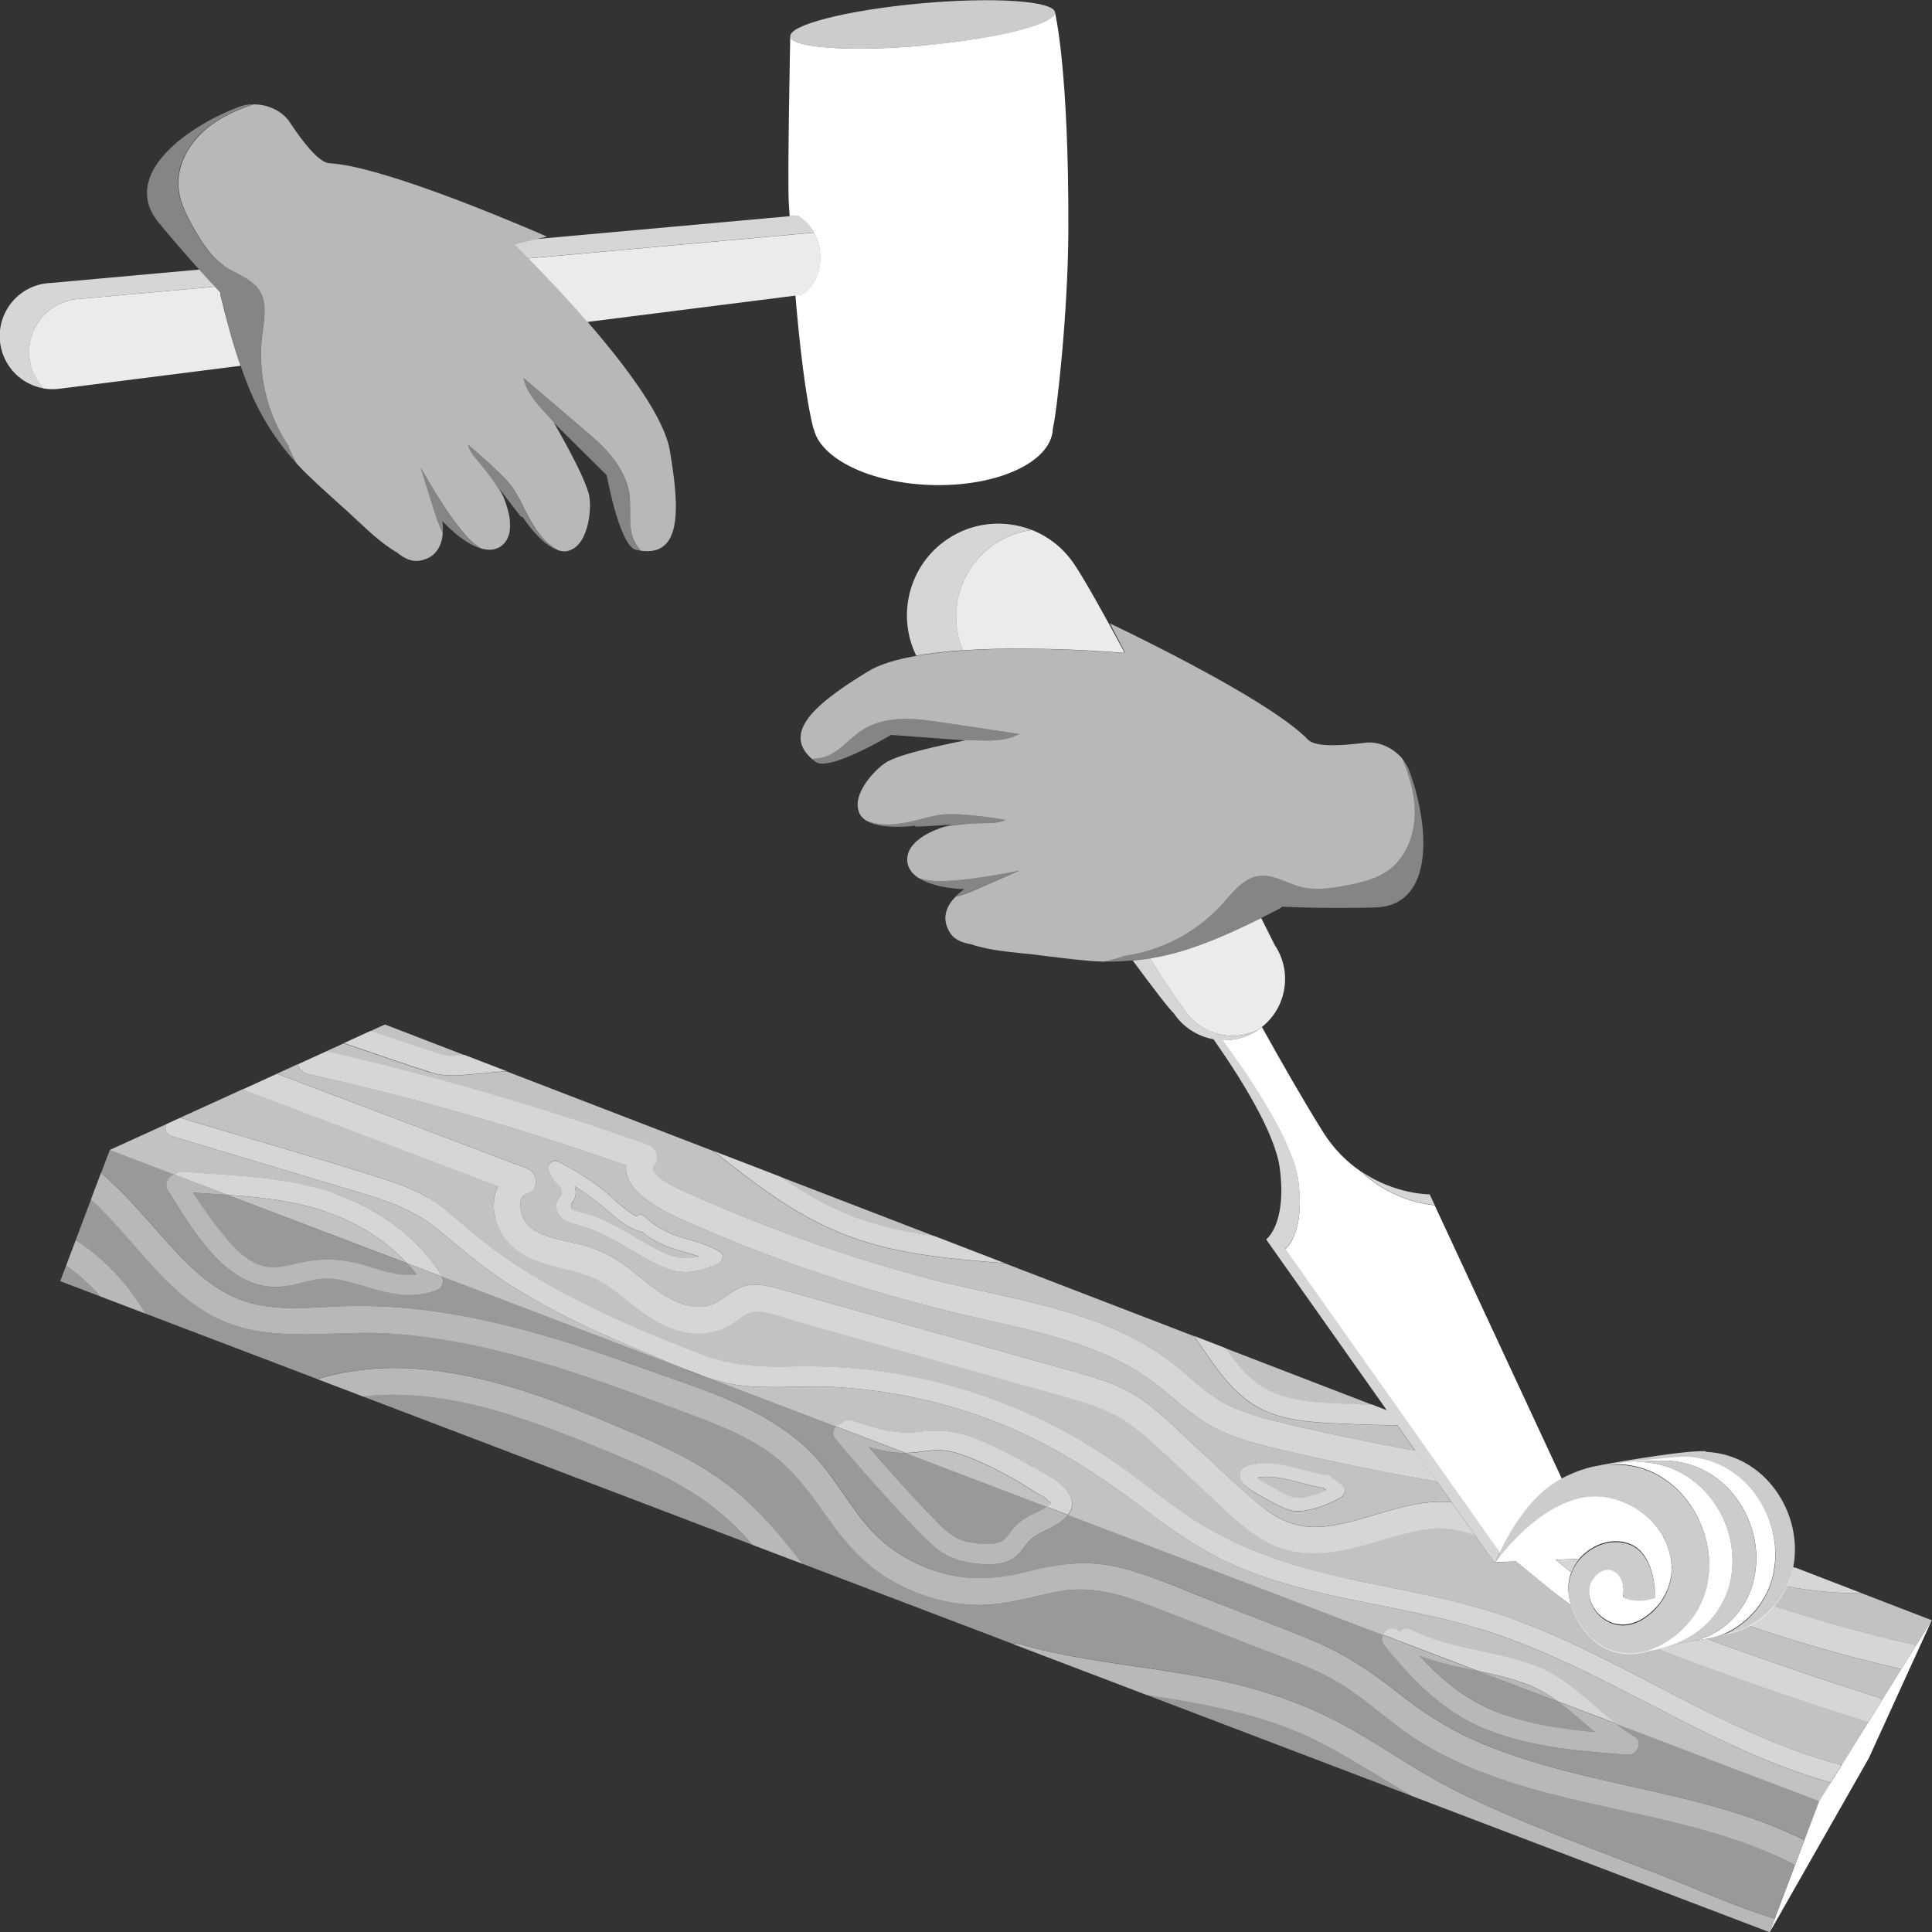 <svg viewBox="0 0 300 300" xmlns="http://www.w3.org/2000/svg"><rect x="0" y="0" width="300" height="300" fill="#333333" stroke="none"/><g fill="#fff"><path d="m 229.53 259.5 l 12.33 4.69 c -1.53 -1.1 -3.15 -2.07 -4.99 -2.74 -2.39 -.87 -4.86 -1.42 -7.34 -1.96 z" opacity=".65"/><path d="m 89.6 188.07 c .66 .22 1.35 .34 2.02 .56 1.33 .44 2.6 1.02 3.84 1.67 2.58 1.34 5.01 2.98 7.63 4.23 1.95 .93 3.68 1.06 5.48 .59 -1.43 -.52 -2.94 -.84 -4.39 -1.33 -1.6 -.55 -3.05 -1.37 -4.36 -2.42 -2.59 -.61 -4.35 -2.48 -6.37 -4.14 -1.34 -1.1 -2.76 -2.11 -4.22 -3.03 .26 .76 .27 1.58 -.16 2.28 -.21 .35 -.41 .38 -.38 .84 .03 .56 .42 .59 .92 .76 z m 177.96 65.71 c -.48 .2 -.97 .36 -1.46 .49 -.19 .05 -.61 .13 -1.07 .21 .28 .1 .57 .21 .86 .31 8.49 3.1 17.04 6.01 25.65 8.75 .31 .1 .55 .24 .74 .41 l 2.97 -4.77 c -7.33 -1.69 -14.58 -3.69 -21.72 -6.06 -.65 -.22 -1.3 -.44 -1.95 -.65 -.79 .41 -1.61 .74 -2.44 .95 -.11 .03 -.7 .16 -1.57 .36 z m -185.55 -68.49 c -1.25 .42 -1.37 1.5 -1.12 2.71 .32 1.55 1.23 2.63 2.62 3.33 1.98 .99 4.24 1.32 6.36 1.85 2.09 .52 4.01 1.28 5.84 2.41 3.55 2.19 6.38 5.64 10.44 6.94 1.61 .52 3.38 .64 4.91 -.19 1.65 -.89 2.9 -2.29 4.8 -2.7 1.88 -.41 3.73 .11 5.53 .61 2.07 .58 4.14 1.16 6.22 1.75 4.26 1.19 8.51 2.39 12.76 3.58 8.62 2.42 17.24 4.84 25.86 7.25 3.87 1.09 7.72 2.14 11.06 4.49 3.52 2.48 6.6 5.71 9.77 8.61 3.1 2.83 6.09 5.91 9.45 8.43 2.74 2.07 5.71 3.04 9.13 2.67 6.03 -.66 11.55 -3.68 17.67 -3.85 .72 -.02 1.42 .02 2.11 .09 l -2.28 -3.23 c -3.89 -.67 -7.77 -1.38 -11.64 -2.17 -3.77 -.76 -7.52 -1.59 -11.26 -2.46 -3.62 -.84 -7.3 -1.66 -10.69 -3.23 -3.21 -1.49 -5.77 -3.69 -8.44 -5.96 -2.75 -2.33 -5.75 -4.24 -9.04 -5.7 -6.77 -3.01 -14.08 -4.44 -21.26 -6.11 -7.5 -1.74 -14.91 -3.8 -22.22 -6.23 -7.35 -2.44 -14.58 -5.23 -21.66 -8.36 -3.23 -1.43 -10.19 -4.49 -9.72 -8.86 -16.16 -5.71 -32.65 -10.47 -49.39 -14.19 -.88 -.2 -1.4 -.81 -1.63 -1.5 l -3.17 1.45 c 12.96 4.91 25.91 9.82 38.87 14.73 1.57 .59 1.87 3.24 .12 3.83 z m 111.53 42.49 c 1.85 -.82 4.19 -.59 6.11 -.19 2.2 .46 4.33 1.25 6.58 1.5 .38 .04 .62 .25 .76 .52 .62 .36 1.15 .79 1.66 1.29 .52 .51 .13 1.3 -.38 1.6 -1.99 1.16 -4.46 2.15 -6.8 2.17 -1.11 .01 -2.08 -.45 -3.04 -.94 -1.03 -.53 -2.07 -1.06 -3.06 -1.66 -.85 -.51 -1.95 -1.1 -2.52 -1.94 -.6 -.88 -.24 -1.92 .71 -2.34 z m -106.95 -47.46 c 2.39 1.22 4.68 2.61 6.82 4.23 1.73 1.31 3.43 3.32 5.47 4.31 .31 -.3 .77 -.41 1.19 -.01 1.7 1.61 3.62 2.64 5.86 3.3 2.05 .6 4.05 1.09 5.88 2.23 .69 .43 .47 1.47 -.19 1.78 -2.65 1.3 -5.45 1.87 -8.27 .74 -3.2 -1.28 -6.03 -3.37 -9.09 -4.92 -1.57 -.79 -3.18 -1.41 -4.88 -1.86 -1.19 -.32 -2.38 -.8 -2.85 -2.05 -.17 -.46 -.21 -.99 -.07 -1.46 .23 -.78 1.07 -1.16 .73 -2.03 -.24 -.61 -.92 -1.11 -1.3 -1.63 -.34 -.48 -.53 -.95 -.68 -1.51 -.21 -.73 .72 -1.48 1.39 -1.14 z m 142.81 72.5 c -8.94 -2.69 -18.25 -3.83 -27.27 -6.2 -4.56 -1.2 -9.05 -2.72 -13.25 -4.9 -3.91 -2.03 -7.47 -4.59 -10.98 -7.23 -7.27 -5.48 -14.64 -10.34 -23.15 -13.66 -8.3 -3.24 -17.11 -5.1 -26 -5.49 -4.46 -.19 -8.98 .33 -13.42 -.17 -2 -.22 -3.92 -.74 -5.81 -1.38 l 20.35 7.75 c .24 -.26 .55 -.46 .9 -.54 .37 -.43 .95 -.67 1.64 -.42 3.47 1.24 6.74 2.22 10.45 1.75 3.41 -.43 6.19 0 9.37 1.34 2.79 1.18 5.5 2.56 8.11 4.12 1.92 1.14 5.35 2.65 6.04 5.01 .28 .97 .02 1.78 -.51 2.46 l 48.88 18.62 c .44 -.93 1.78 -1.45 2.61 -.41 .35 -.49 .94 -.74 1.65 -.38 6.14 3.15 13.18 3.21 19.54 5.68 4.9 1.91 8.33 5.75 12.35 8.88 l 31.61 12.04 1.79 -2.87 c -19.32 -5.42 -35.65 -18.2 -54.88 -23.98 z m -127.83 -71.88 c -1.28 1.75 5.1 4.24 5.91 4.6 3.69 1.65 7.42 3.21 11.18 4.67 7.74 3.01 15.63 5.62 23.63 7.82 13.33 3.66 28.6 4.9 39.85 13.71 2.55 1.99 4.8 4.4 7.65 5.97 3.1 1.72 6.63 2.58 10.06 3.4 6.59 1.57 13.23 2.93 19.89 4.14 l -2.78 -3.94 c -2.28 0 -4.55 -.04 -6.83 -.15 -4.45 -.21 -9.44 -.21 -13.59 -2.02 -5.23 -2.28 -7.97 -7.2 -11.15 -11.67 l -29.48 -11.35 c -.12 .02 -.25 .03 -.38 .01 -8.37 -.67 -16.92 -1.39 -24.79 -4.56 -7.41 -2.98 -13.78 -7.89 -19.98 -12.84 l -32.13 -12.38 c -1.87 .17 -3.74 .34 -5.62 .51 -2.16 .19 -4.05 .33 -6.15 -.32 -4.49 -1.41 -8.92 -2.99 -13.38 -4.49 -.04 -.01 -.05 -.04 -.09 -.05 l -2.7 1.23 c 16.91 3.86 33.59 8.69 49.92 14.55 1.27 .45 1.72 2.1 .94 3.17 z m 175.87 65.39 c -.53 1.1 -1.2 2.13 -1.99 3.04 7.26 2.39 14.64 4.44 22.1 6.11 l 2.42 -3.89 -10.85 -4.18 c -3.93 .03 -7.84 -.34 -11.68 -1.09 z m -132.35 -54.38 l -23.9 -9.21 c 3.35 2.32 6.87 4.39 10.66 5.92 4.26 1.71 8.72 2.66 13.24 3.29 z m 53.11 39.34 c .94 .49 2 1.22 3.08 1.3 1.04 .08 2.21 -.29 3.18 -.62 .5 -.17 .98 -.37 1.45 -.59 -.08 -.05 -.16 -.11 -.25 -.16 -.06 -.04 -.1 -.1 -.14 -.15 -2.18 -.32 -4.26 -1.07 -6.42 -1.48 -.99 -.19 -2.03 -.32 -3.04 -.24 -.29 .02 -.58 .06 -.87 .12 .02 .01 .04 .03 .05 .04 .94 .67 1.94 1.25 2.96 1.78 z m -.56 -15.06 c 3.88 1.7 8.62 1.63 12.78 1.83 .88 .04 1.76 .04 2.64 .07 l -22.76 -8.77 c 1.99 2.86 4.19 5.48 7.34 6.87 z m -147.15 -28.11 c -4.84 -1.66 -10 -2.21 -15.15 -2.57 l 27.82 10.59 c -3.44 -3.7 -7.84 -6.38 -12.67 -8.03 z m 112.31 45 c -.34 -.55 -1.58 -1.1 -2.13 -1.45 -.72 -.47 -1.45 -.92 -2.18 -1.36 -2.8 -1.67 -5.76 -3.16 -8.81 -4.3 -1.7 -.63 -3.31 -.94 -5.13 -.76 -1.33 .13 -2.63 .38 -3.97 .38 l 21.99 8.37 c .13 -.08 .26 -.14 .38 -.23 .29 -.3 .24 -.52 -.15 -.65 z m -96.37 -47.14 c 2.11 1.23 3.93 2.86 5.77 4.45 3.83 3.32 7.96 6.2 12.35 8.71 7.93 4.53 16.55 8.25 25.11 11.42 4.37 1.62 8.64 1.75 13.24 1.64 4.31 -.1 8.61 .07 12.89 .61 8.69 1.11 17.23 3.57 25.16 7.29 4.03 1.89 7.93 4.09 11.61 6.6 3.69 2.51 7.14 5.34 10.77 7.92 7.82 5.57 16.51 8.48 25.81 10.48 9.12 1.95 18.34 3.44 27.1 6.76 16.98 6.44 32.08 17.61 49.74 22.22 l 4.14 -6.66 c -.02 0 -.03 -.01 -.04 -.01 -9.99 -3.18 -19.92 -6.58 -29.75 -10.26 -.94 -.35 -1.88 -.72 -2.82 -1.09 -.61 .14 -1.23 .27 -1.9 .36 -.02 0 -.01 0 .02 -.01 .06 -.02 .12 -.05 .18 -.07 -3.85 1.11 -8.02 .02 -10.77 -4.69 -.49 -.83 -.84 -1.64 -1.08 -2.42 -2.97 -2.08 -5.67 -4.48 -8.53 -6.76 l -3.2 .13 s .02 -.04 .03 -.08 l -.24 .09 -2.94 -4.16 c -1.51 -.64 -3.09 -1.07 -4.8 -1.14 -3.05 -.14 -6.1 .76 -8.99 1.61 -6.34 1.87 -12.75 3.78 -18.92 .31 -3.77 -2.12 -6.85 -5.47 -10.02 -8.37 -3.31 -3.02 -6.52 -6.22 -10 -9.05 -3.53 -2.87 -7.62 -3.99 -11.91 -5.2 -4.47 -1.25 -8.95 -2.51 -13.42 -3.77 -8.95 -2.51 -17.89 -5.02 -26.84 -7.53 -2.06 -.58 -4.23 -1.47 -6.36 -1.67 -1.72 -.15 -2.82 1.08 -4.17 1.94 -3.02 1.92 -6.64 1.8 -9.89 .47 -3.6 -1.48 -6.31 -4.26 -9.46 -6.45 -3.68 -2.56 -8.02 -2.5 -11.99 -4.28 -2.91 -1.31 -5.01 -3.62 -5.54 -6.85 -.24 -1.48 -.06 -3.03 .57 -4.32 -12.99 -4.92 -25.98 -9.85 -38.97 -14.77 -.21 -.08 -.39 -.19 -.54 -.31 l -9.85 4.49 c 10.54 3.16 21.13 6.18 31.62 9.5 2.37 .75 4.68 1.64 6.84 2.89 z m -38.12 -4.02 c 7.95 .62 16.22 .7 23.81 3.43 6.56 2.36 12.53 6.56 16.33 12.49 .07 .11 .13 .22 .17 .34 l 36.98 14.08 c -.89 -.37 -1.77 -.74 -2.65 -1.11 -8.44 -3.51 -16.88 -7.18 -24.57 -12.18 -3.78 -2.46 -7.08 -5.41 -10.57 -8.24 -3.71 -3.01 -7.95 -4.38 -12.46 -5.73 -9.55 -2.87 -19.11 -5.73 -28.66 -8.6 -.95 -.29 -1.15 -1.15 -.88 -1.87 l -8.78 4 9.97 3.8 c .07 -.02 .14 -.05 .21 -.07 .27 -.24 .64 -.38 1.1 -.35 z m 41.67 -17.98 c .7 0 1.4 -.08 2.11 -.15 l -12.32 -4.75 -2.25 1.03 c 3.17 1.07 6.35 2.13 9.52 3.2 .97 .33 1.91 .67 2.94 .67 z" opacity=".7"/><path d="m 297.53 255.5 l -2.29 3.68 -2.97 4.77 -2.16 3.48 -4.14 6.65 -1.69 2.72 -1.79 2.87 -7.69 20.36 15.38 -27.01 9.78 -21.42 z"/><path d="m 44.88 199.65 c 1.82 -.35 3.6 -1.02 5.46 -1.11 2.28 -.11 4.49 .65 6.64 1.3 3.59 1.1 7.3 1.95 10.91 .45 .87 -.36 1.05 -1.29 .74 -2.06 l -5.46 -2.08 c .53 .57 1.04 1.16 1.52 1.78 -2.78 .35 -5.64 -.75 -8.3 -1.52 -3.66 -1.06 -6.78 -1.09 -10.46 -.19 -1.76 .43 -3.58 .85 -5.36 .29 -1.96 -.62 -3.56 -2.08 -4.9 -3.59 -2.11 -2.38 -3.97 -5.04 -5.72 -7.73 1.79 .12 3.6 .23 5.41 .35 l -8.34 -3.18 c -.89 .3 -1.6 1.46 -.93 2.52 4.15 6.54 9.67 16.51 18.81 14.75 z" opacity=".65"/><path d="m 142.73 237.88 c 1.9 1.98 3.82 3.84 6.56 4.49 2.32 .56 5.84 1 7.97 -.32 .95 -.59 1.51 -1.48 2.19 -2.34 .86 -1.08 1.94 -1.61 3.15 -2.2 1.07 -.53 2.46 -1.25 3.24 -2.27 l -3.28 -1.25 c -.18 .12 -.36 .24 -.56 .34 -.52 .28 -1.06 .51 -1.59 .78 -1.06 .54 -2.06 1.14 -2.87 2.03 -1.07 1.17 -1.45 2.39 -3.2 2.55 -1.3 .12 -2.9 0 -4.18 -.29 -1.8 -.4 -3.12 -1.55 -4.39 -2.82 -3.78 -3.8 -7.36 -7.81 -10.85 -11.88 1.83 .54 3.71 .92 5.62 .92 h .03 l -10.72 -4.08 c -.46 .5 -.62 1.25 -.05 1.93 4.15 4.94 8.45 9.75 12.92 14.41 z" opacity=".65"/><path d="m 231.02 268.62 c 6.89 2.74 14.42 3.33 21.75 3.86 1.42 .1 2.44 -1.98 1.06 -2.81 -1.03 -.62 -2 -1.31 -2.94 -2.04 l -9.04 -3.44 c 2.01 1.45 3.85 3.15 5.76 4.76 -5.07 -.47 -10.13 -1.21 -14.91 -3.01 -5.01 -1.89 -8.83 -5.05 -12.27 -8.84 2.94 1.12 6.02 1.74 9.09 2.4 l -14.79 -5.63 c -.22 .46 -.21 1.03 .2 1.55 4.47 5.61 9.3 10.51 16.08 13.21 z" opacity=".65"/><path d="m 229.09 270.29 c -4.46 -1.96 -8.41 -4.56 -12.21 -7.59 -4.19 -3.34 -8.41 -6.06 -13.38 -8.1 -4.96 -2.04 -9.99 -3.92 -14.98 -5.87 -4.74 -1.85 -9.48 -4.02 -14.43 -5.27 -5.04 -1.27 -9.49 -.71 -14.45 .55 -4.46 1.13 -8.85 1.5 -13.34 .25 -4.41 -1.23 -8.45 -3.65 -11.47 -7.12 -3.15 -3.62 -5.35 -7.98 -8.71 -11.42 -7.03 -7.19 -17.53 -10.08 -26.71 -13.4 -9.38 -3.4 -18.92 -6.49 -28.76 -8.2 -5.71 -1 -11.49 -1.48 -17.28 -1.29 -5.4 .18 -11.07 .96 -16.23 -1.09 -4.47 -1.77 -7.96 -5.29 -11.13 -8.8 -3.35 -3.71 -6.52 -7.58 -10.33 -10.82 l -1.56 4.13 c 6.15 5.58 10.62 13.07 17.79 17.46 8.77 5.38 18.83 2.76 28.51 3.36 10.2 .64 20.14 3.23 29.81 6.44 4.76 1.58 9.47 3.32 14.18 5.08 4.62 1.73 9.39 3.36 13.61 5.97 4.43 2.74 7.3 6.53 10.23 10.74 2.63 3.78 5.52 7.25 9.48 9.69 3.87 2.38 8.29 3.87 12.82 4.18 4.8 .33 9.08 -1.1 13.71 -2.02 4.95 -.98 9.51 .33 14.12 2.09 5.22 1.98 10.4 4.06 15.6 6.09 4.85 1.9 9.99 3.52 14.44 6.28 4.2 2.61 7.73 6.14 11.93 8.75 17.77 11.07 40.07 9.73 58.39 19.21 l 1.45 -3.84 c -16.06 -7.98 -34.71 -8.22 -51.12 -15.44 z" opacity=".65"/><path d="m 11.77 192.54 l -1.51 3.99 c 1.97 1.39 3.76 2.99 5.34 4.79 l 6.98 2.66 c -2.67 -4.58 -6.37 -8.54 -10.81 -11.43 z" opacity=".65"/><path d="m 115.91 233.01 c -4.97 -4.61 -10.98 -7.64 -17.16 -10.28 -10.41 -4.44 -21.22 -8.89 -32.57 -10.06 -5.72 -.59 -11.44 -.16 -16.93 1.47 l 7.11 2.71 c 7.92 -.95 16.07 .68 23.64 3.11 5.05 1.62 9.98 3.6 14.87 5.64 5.91 2.47 11.82 5.03 16.79 9.17 1.89 1.57 3.61 3.3 5.24 5.14 l 7.7 2.93 c -2.66 -3.48 -5.46 -6.84 -8.68 -9.82 z" opacity=".65"/><path d="m 233.16 281.39 c -4.11 -1.78 -8.14 -3.72 -12 -5.99 -3.77 -2.22 -7.4 -4.65 -11.19 -6.82 -7.29 -4.17 -15.01 -6.64 -23.24 -8.16 -9.45 -1.75 -19.1 -2.49 -28.38 -5.1 -.38 -.11 -.73 -.1 -1.05 -.03 l 20.76 7.91 c 9.79 1.5 19.49 3.24 28.33 8.1 4.38 2.41 8.58 5.07 12.86 7.59 l 55.55 21.15 .79 -2.1 c -6.08 -1.86 -12 -4.56 -17.83 -6.82 -8.21 -3.19 -16.51 -6.23 -24.6 -9.73 z" opacity=".65"/><path d="m 10.26 196.54 l -.91 2.4 6.25 2.38 c -1.58 -1.8 -3.37 -3.39 -5.34 -4.79 z" opacity=".5"/><path d="m 35.35 185.55 c -1.81 -.13 -3.62 -.23 -5.41 -.35 1.75 2.69 3.6 5.35 5.72 7.73 1.34 1.51 2.94 2.97 4.9 3.59 1.79 .56 3.6 .14 5.36 -.29 3.69 -.91 6.8 -.88 10.46 .19 2.66 .77 5.52 1.87 8.3 1.52 -.48 -.62 -.99 -1.21 -1.52 -1.78 0 0 -27.82 -10.6 -27.82 -10.6 z" opacity=".5"/><path d="m 140.56 225.63 c -1.91 0 -3.78 -.39 -5.62 -.92 3.49 4.08 7.07 8.09 10.85 11.88 1.27 1.27 2.59 2.42 4.39 2.82 1.28 .29 2.88 .41 4.18 .29 1.75 -.17 2.13 -1.38 3.2 -2.55 .81 -.89 1.81 -1.49 2.87 -2.03 .53 -.27 1.07 -.5 1.59 -.78 .2 -.1 .37 -.22 .56 -.34 l -21.99 -8.37 c -.01 0 -.02 0 -.03 0 z" opacity=".5"/><path d="m 232.7 265.94 c 4.77 1.8 9.84 2.55 14.91 3.01 -1.91 -1.61 -3.75 -3.3 -5.76 -4.76 l -12.33 -4.7 c -3.07 -.66 -6.16 -1.28 -9.09 -2.4 3.44 3.79 7.26 6.95 12.27 8.84 z" opacity=".5"/><path d="m 178.06 263.19 l 41.19 15.69 c -4.28 -2.52 -8.48 -5.18 -12.86 -7.59 -8.84 -4.86 -18.54 -6.6 -28.33 -8.1 z" opacity=".5"/><path d="m 208.44 261.61 c -4.44 -2.76 -9.59 -4.39 -14.44 -6.28 -5.2 -2.03 -10.38 -4.11 -15.6 -6.09 -4.61 -1.75 -9.17 -3.07 -14.12 -2.09 -4.64 .92 -8.91 2.36 -13.71 2.02 -4.54 -.32 -8.95 -1.8 -12.82 -4.18 -3.96 -2.44 -6.85 -5.91 -9.48 -9.69 -2.93 -4.22 -5.8 -8 -10.23 -10.74 -4.22 -2.61 -8.99 -4.24 -13.61 -5.97 -4.7 -1.76 -9.41 -3.49 -14.18 -5.08 -9.67 -3.22 -19.6 -5.81 -29.81 -6.44 -9.68 -.6 -19.74 2.02 -28.51 -3.36 -7.17 -4.4 -11.64 -11.88 -17.79 -17.46 l -2.38 6.29 c 4.44 2.9 8.14 6.85 10.81 11.43 l 26.66 10.15 c 5.5 -1.63 11.21 -2.06 16.93 -1.47 11.35 1.17 22.16 5.63 32.57 10.06 6.18 2.64 12.19 5.67 17.16 10.28 3.22 2.99 6.02 6.35 8.68 9.82 l 32.72 12.46 c .32 -.07 .67 -.08 1.05 .03 9.28 2.61 18.93 3.34 28.38 5.1 8.23 1.53 15.95 3.99 23.24 8.16 3.79 2.17 7.43 4.61 11.19 6.82 3.86 2.27 7.89 4.21 12 5.99 8.09 3.5 16.39 6.54 24.6 9.73 5.84 2.27 11.75 4.96 17.83 6.82 l 3.16 -8.36 c -18.32 -9.48 -40.62 -8.14 -58.39 -19.21 -4.2 -2.62 -7.73 -6.15 -11.93 -8.75 z" opacity=".5"/><path d="m 250.89 267.63 c .94 .73 1.91 1.42 2.94 2.04 1.38 .83 .36 2.91 -1.06 2.81 -7.32 -.52 -14.85 -1.12 -21.75 -3.86 -6.78 -2.69 -11.61 -7.59 -16.08 -13.21 -.42 -.52 -.42 -1.08 -.2 -1.55 l -48.88 -18.62 c -.79 1.02 -2.17 1.74 -3.24 2.27 -1.21 .59 -2.29 1.12 -3.15 2.2 -.68 .86 -1.25 1.75 -2.19 2.34 -2.13 1.33 -5.65 .88 -7.97 .32 -2.74 -.66 -4.66 -2.51 -6.56 -4.49 -4.46 -4.66 -8.76 -9.47 -12.92 -14.41 -.57 -.68 -.41 -1.43 .05 -1.93 l -20.36 -7.75 c -1.31 -.45 -2.6 -.95 -3.88 -1.48 l -36.99 -14.09 c .3 .77 .13 1.69 -.74 2.06 -3.61 1.5 -7.32 .65 -10.91 -.45 -2.15 -.66 -4.36 -1.41 -6.64 -1.3 -1.86 .09 -3.65 .76 -5.46 1.11 -9.13 1.76 -14.66 -8.21 -18.81 -14.75 -.67 -1.06 .05 -2.22 .93 -2.52 l -9.97 -3.8 -1.34 3.55 c 3.81 3.25 6.98 7.12 10.33 10.82 3.17 3.51 6.66 7.02 11.13 8.8 5.16 2.05 10.83 1.27 16.23 1.09 5.79 -.19 11.57 .29 17.28 1.29 9.84 1.72 19.38 4.81 28.76 8.2 9.18 3.33 19.68 6.21 26.71 13.4 3.36 3.44 5.57 7.8 8.71 11.42 3.02 3.47 7.06 5.89 11.47 7.12 4.49 1.25 8.88 .88 13.34 -.25 4.96 -1.26 9.41 -1.83 14.45 -.55 4.95 1.25 9.69 3.41 14.43 5.27 5 1.95 10.02 3.84 14.98 5.87 4.97 2.04 9.19 4.76 13.38 8.1 3.8 3.03 7.75 5.63 12.21 7.59 16.41 7.22 35.06 7.46 51.12 15.44 l 2.29 -6.06 -31.6 -12.04 z" opacity=".5"/><path d="m 111.65 234.76 c -4.97 -4.13 -10.88 -6.7 -16.79 -9.17 -4.89 -2.04 -9.82 -4.02 -14.87 -5.64 -7.58 -2.43 -15.72 -4.06 -23.64 -3.11 l 60.54 23.06 c -1.63 -1.83 -3.36 -3.57 -5.24 -5.14 z" opacity=".5"/><path d="m 275.21 245 c .19 -.73 .3 -1.48 .38 -2.23 .02 -.18 .04 -.36 .05 -.54 .46 -7.71 -5.19 -15.65 -13.81 -16.04 -.07 0 -.14 0 -.21 0 -1.99 .01 -9.65 .91 -12.32 1.24 .32 -.03 .64 -.06 .96 -.08 .23 -.02 .48 -.05 .74 -.07 -.2 .02 -.4 .05 -.61 .07 h .01 c .57 -.02 1.12 .01 1.66 .05 .1 .01 .19 .01 .29 .02 .23 .02 .45 .06 .67 .09 .11 .02 .23 .04 .34 .06 .22 .04 .43 .08 .64 .13 .11 .03 .21 .05 .31 .08 .22 .06 .43 .11 .65 .18 .04 .01 .09 .03 .13 .04 .47 .15 .92 .33 1.36 .53 .06 .03 .13 .06 .19 .08 .19 .09 .38 .19 .57 .29 .1 .05 .2 .1 .29 .16 .18 .1 .35 .2 .53 .31 .1 .06 .19 .12 .29 .19 .17 .11 .34 .22 .5 .34 .08 .06 .16 .12 .24 .18 .32 .24 .64 .5 .94 .77 .07 .06 .14 .12 .21 .19 .14 .13 .27 .26 .41 .4 .1 .09 .19 .19 .28 .28 .13 .13 .25 .27 .37 .4 .1 .11 .19 .22 .28 .33 .11 .13 .22 .27 .33 .41 .1 .12 .19 .25 .28 .38 .12 .16 .24 .33 .36 .5 .14 .21 .29 .43 .42 .65 .08 .13 .15 .26 .23 .39 .09 .15 .18 .31 .26 .46 .07 .13 .14 .27 .21 .41 .08 .16 .16 .32 .23 .49 .06 .13 .12 .27 .18 .4 .08 .19 .16 .38 .23 .56 .04 .11 .09 .23 .13 .34 .07 .18 .13 .37 .19 .55 .04 .12 .08 .23 .11 .34 .03 .1 .05 .2 .08 .29 .03 .12 .07 .24 .1 .36 .03 .1 .05 .21 .08 .31 .03 .12 .05 .24 .08 .37 .04 .21 .08 .41 .12 .62 .02 .12 .04 .24 .06 .37 .03 .22 .06 .45 .09 .67 .01 .1 .03 .2 .03 .31 .03 .32 .05 .65 .06 .97 v .15 c .01 .28 0 .55 -.01 .83 0 .11 -.01 .22 -.02 .33 -.01 .22 -.03 .44 -.05 .67 -.01 .12 -.02 .23 -.04 .35 -.03 .23 -.06 .45 -.1 .67 -.01 .05 -.02 .1 -.03 .15 s -.02 .11 -.03 .16 c -.06 .32 -.13 .64 -.22 .96 -.14 .53 -.32 1.05 -.52 1.56 -.19 .46 -.41 .91 -.65 1.34 -.66 1.21 -1.53 2.32 -2.56 3.31 -1.19 1.15 -2.6 2.12 -4.2 2.82 -.39 .17 -.78 .33 -1.19 .47 -.06 .02 -.12 .05 -.18 .07 -.01 0 -.02 .01 -.02 .01 .66 -.09 1.29 -.22 1.9 -.36 .52 -.12 1.01 -.26 1.49 -.41 1.55 -.49 2.9 -1.14 4.06 -1.92 1.34 -.89 2.42 -1.94 3.28 -3.08 .9 -1.19 1.56 -2.48 2 -3.77 .09 -.28 .18 -.56 .25 -.84 .13 -.49 .23 -.99 .3 -1.49 .02 -.11 .03 -.22 .04 -.32 .01 -.08 .01 -.16 .02 -.25 .03 -.27 .05 -.53 .07 -.8 .02 -.37 .03 -.74 .02 -1.11 0 -.08 0 -.16 -.01 -.23 -.01 -.39 -.04 -.78 -.08 -1.16 -.04 -.37 -.08 -.75 -.15 -1.12 -.82 -4.51 -3.62 -8.65 -7.71 -10.87 -.1 -.05 -.2 -.1 -.3 -.16 -.39 -.2 -.79 -.38 -1.2 -.55 -.17 -.07 -.34 -.13 -.51 -.19 -.35 -.12 -.71 -.23 -1.07 -.33 -.24 -.06 -.47 -.12 -.71 -.17 -.29 -.06 -.58 -.11 -.88 -.16 -.35 -.05 -.7 -.09 -1.06 -.11 -.11 -.01 -.22 -.03 -.33 -.04 -.23 -.01 -.5 -.01 -.78 0 -.15 0 -.31 .01 -.48 .02 .08 -.01 .16 -.01 .25 -.02 -.06 0 -.11 0 -.16 0 1.06 -.12 2.64 -.19 3.8 -.21 h .11 .31 .39 c .17 0 .32 0 .44 .01 7.96 .36 13.39 7.17 13.81 14.28 .02 .3 .02 .59 .02 .89 0 1.05 -.12 2.1 -.35 3.13 -.04 .17 -.06 .34 -.1 .51 -.22 .83 -.52 1.62 -.88 2.38 -.65 1.34 -1.51 2.53 -2.52 3.55 -1.23 1.23 -2.68 2.18 -4.25 2.77 -.39 .15 -.79 .28 -1.19 .38 -.06 .01 -.15 .04 -.27 .06 .18 -.01 1.1 -.16 1.88 -.29 .47 -.08 .88 -.16 1.07 -.21 .49 -.13 .98 -.29 1.46 -.49 .42 -.17 .82 -.37 1.23 -.6 .04 -.02 .08 -.04 .12 -.07 .38 -.22 .76 -.46 1.12 -.72 .05 -.03 .09 -.07 .14 -.1 .09 -.07 .17 -.14 .26 -.21 .27 -.21 .54 -.42 .8 -.65 .03 -.03 .06 -.05 .09 -.08 .35 -.32 .68 -.66 1 -1.01 0 0 0 0 .01 -.01 .31 -.35 .6 -.72 .87 -1.1 .04 -.05 .08 -.1 .11 -.15 .08 -.11 .14 -.24 .22 -.36 .17 -.26 .34 -.51 .49 -.78 .04 -.07 .08 -.14 .11 -.21 .21 -.39 .41 -.8 .57 -1.21 .02 -.06 .05 -.12 .07 -.18 .07 -.18 .12 -.37 .18 -.55 .09 -.26 .19 -.52 .26 -.79 h .01 z"/><path d="m 271.37 248 c .37 -.75 .66 -1.55 .88 -2.38 .04 -.17 .07 -.34 .1 -.51 .23 -1.03 .35 -2.08 .35 -3.13 0 -.3 -.01 -.59 -.02 -.89 -.42 -7.11 -5.85 -13.92 -13.81 -14.28 -.13 -.01 -.28 -.01 -.44 -.01 -.12 0 -.25 0 -.39 0 -.1 0 -.2 0 -.31 0 -.04 0 -.07 0 -.11 0 -1.17 .02 -2.75 .09 -3.8 .21 h .16 .24 c .29 -.01 .55 -.01 .78 0 .11 .01 .22 .03 .33 .04 .36 .03 .71 .06 1.06 .11 .3 .04 .59 .1 .88 .16 .24 .05 .48 .11 .71 .17 .37 .1 .72 .21 1.07 .33 .17 .06 .34 .12 .51 .19 .41 .16 .81 .35 1.2 .55 .1 .05 .2 .1 .3 .16 4.1 2.23 6.89 6.37 7.71 10.87 .07 .37 .11 .74 .15 1.12 .04 .39 .07 .77 .08 1.16 0 .08 0 .16 .01 .23 .01 .37 0 .74 -.02 1.11 -.01 .27 -.03 .53 -.06 .8 -.01 .08 -.02 .16 -.03 .24 -.01 .11 -.03 .22 -.04 .32 -.07 .5 -.17 1 -.3 1.49 -.07 .28 -.16 .56 -.25 .84 -.43 1.3 -1.09 2.58 -2 3.77 -.86 1.13 -1.94 2.18 -3.28 3.08 -1.16 .77 -2.51 1.42 -4.06 1.92 .65 -.13 3.23 -.68 4.16 -.9 .12 -.03 .21 -.05 .27 -.06 .4 -.1 .8 -.24 1.19 -.38 1.57 -.6 3.02 -1.55 4.25 -2.77 1.01 -1.01 1.88 -2.21 2.52 -3.55 z" opacity=".75"/><path d="m 275.45 249.37 c -1.11 1.28 -2.44 2.34 -3.87 3.09 .65 .22 1.31 .44 1.95 .65 7.14 2.37 14.39 4.37 21.72 6.06 l 2.29 -3.68 .01 -.02 c -7.46 -1.67 -14.83 -3.72 -22.1 -6.11 z m -227.62 -82.59 c 16.73 3.72 33.22 8.48 49.39 14.19 -.47 4.37 6.49 7.43 9.72 8.86 7.08 3.13 14.31 5.92 21.66 8.36 7.31 2.43 14.72 4.49 22.22 6.23 7.18 1.67 14.49 3.1 21.26 6.11 3.29 1.46 6.29 3.37 9.04 5.7 2.67 2.27 5.23 4.47 8.44 5.96 3.39 1.57 7.07 2.38 10.69 3.23 3.74 .87 7.5 1.69 11.26 2.46 3.87 .79 7.75 1.5 11.64 2.17 l -3.39 -4.8 c -6.66 -1.21 -13.3 -2.57 -19.89 -4.14 -3.42 -.82 -6.95 -1.68 -10.06 -3.4 -2.85 -1.58 -5.11 -3.98 -7.65 -5.97 -11.25 -8.81 -26.52 -10.04 -39.85 -13.71 -8 -2.2 -15.89 -4.81 -23.63 -7.82 -3.77 -1.46 -7.49 -3.02 -11.18 -4.67 -.81 -.36 -7.18 -2.85 -5.91 -4.6 .78 -1.07 .33 -2.71 -.94 -3.17 -16.34 -5.86 -33.01 -10.69 -49.92 -14.55 l -4.51 2.06 c .22 .7 .75 1.31 1.63 1.5 z m 148.68 67.58 c -3.35 -2.53 -6.35 -5.6 -9.45 -8.43 -3.18 -2.9 -6.25 -6.13 -9.77 -8.61 -3.34 -2.35 -7.19 -3.4 -11.06 -4.49 -8.62 -2.42 -17.24 -4.84 -25.86 -7.25 -4.26 -1.19 -8.51 -2.39 -12.76 -3.58 -2.07 -.58 -4.14 -1.17 -6.22 -1.75 -1.81 -.5 -3.65 -1.02 -5.53 -.61 -1.9 .42 -3.15 1.81 -4.8 2.7 -1.53 .82 -3.3 .7 -4.91 .19 -4.06 -1.3 -6.89 -4.75 -10.44 -6.94 -1.83 -1.13 -3.76 -1.9 -5.84 -2.41 -2.13 -.53 -4.38 -.86 -6.36 -1.85 -1.39 -.7 -2.3 -1.78 -2.62 -3.33 -.25 -1.21 -.13 -2.29 1.12 -2.71 1.76 -.59 1.45 -3.24 -.12 -3.83 -12.96 -4.91 -25.91 -9.82 -38.87 -14.73 l -5.19 2.37 c .16 .12 .33 .23 .54 .31 12.99 4.92 25.98 9.85 38.97 14.77 -.63 1.29 -.81 2.84 -.57 4.32 .53 3.23 2.63 5.54 5.54 6.85 3.97 1.79 8.31 1.73 11.99 4.28 3.15 2.19 5.86 4.97 9.46 6.45 3.24 1.33 6.86 1.45 9.89 -.47 1.35 -.86 2.45 -2.09 4.17 -1.94 2.13 .19 4.31 1.09 6.36 1.67 8.95 2.51 17.89 5.02 26.84 7.53 4.47 1.25 8.95 2.51 13.42 3.77 4.3 1.21 8.38 2.33 11.91 5.2 3.48 2.83 6.69 6.02 10 9.05 3.17 2.9 6.25 6.25 10.02 8.37 6.18 3.48 12.59 1.56 18.92 -.31 2.9 -.85 5.94 -1.75 8.99 -1.61 1.7 .08 3.29 .5 4.8 1.14 l -3.66 -5.19 c -.69 -.07 -1.39 -.11 -2.11 -.09 -6.12 .17 -11.64 3.19 -17.67 3.85 -3.42 .37 -6.39 -.6 -9.13 -2.67 z m 69.37 20.42 c -.28 -.1 -.57 -.21 -.86 -.31 -.79 .14 -1.7 .28 -1.88 .29 -.92 .21 -3.51 .77 -4.16 .9 -.48 .15 -.97 .29 -1.49 .41 .94 .37 1.88 .73 2.82 1.09 9.82 3.68 19.75 7.08 29.75 10.26 .02 .01 .03 .01 .04 .01 l 2.17 -3.48 c -.19 -.17 -.44 -.32 -.74 -.41 -8.61 -2.74 -17.16 -5.65 -25.65 -8.75 z m -179.36 -66.7 c .47 1.25 1.66 1.74 2.85 2.05 1.7 .45 3.31 1.06 4.88 1.86 3.07 1.55 5.9 3.64 9.09 4.92 2.82 1.13 5.62 .56 8.27 -.74 .65 -.32 .88 -1.35 .19 -1.78 -1.83 -1.14 -3.84 -1.63 -5.88 -2.23 -2.24 -.66 -4.16 -1.69 -5.86 -3.3 -.42 -.4 -.87 -.29 -1.19 .01 -2.04 -.99 -3.74 -3 -5.47 -4.31 -2.14 -1.63 -4.43 -3.02 -6.82 -4.23 -.67 -.34 -1.59 .42 -1.39 1.14 .16 .56 .35 1.03 .68 1.51 .37 .53 1.06 1.03 1.3 1.63 .34 .87 -.5 1.25 -.73 2.03 -.14 .47 -.1 1 .07 1.46 z m 2.54 -1.62 c .43 -.7 .42 -1.52 .16 -2.28 1.47 .93 2.88 1.93 4.22 3.03 2.02 1.66 3.78 3.53 6.37 4.14 1.31 1.05 2.76 1.87 4.36 2.42 1.45 .5 2.96 .81 4.39 1.33 -1.8 .47 -3.54 .34 -5.48 -.59 -2.62 -1.25 -5.05 -2.89 -7.63 -4.23 -1.24 -.65 -2.51 -1.23 -3.84 -1.67 -.66 -.22 -1.36 -.34 -2.02 -.56 -.51 -.17 -.9 -.2 -.92 -.76 -.02 -.45 .17 -.49 .38 -.84 z m 106.3 45.58 c .99 .6 2.03 1.13 3.06 1.66 .97 .49 1.93 .95 3.04 .94 2.34 -.02 4.8 -1 6.8 -2.17 .51 -.3 .9 -1.09 .38 -1.6 -.51 -.5 -1.04 -.93 -1.66 -1.29 -.14 -.26 -.38 -.47 -.76 -.52 -2.25 -.25 -4.37 -1.04 -6.58 -1.5 -1.92 -.4 -4.25 -.63 -6.11 .19 -.95 .42 -1.3 1.46 -.71 2.34 .57 .84 1.68 1.43 2.52 1.94 z m .71 -2.71 c 1.01 -.08 2.04 .06 3.04 .24 2.16 .41 4.24 1.16 6.42 1.48 .05 .05 .08 .11 .14 .15 .09 .05 .17 .11 .25 .16 -.48 .22 -.96 .42 -1.45 .59 -.97 .33 -2.15 .7 -3.18 .62 -1.08 -.08 -2.14 -.81 -3.08 -1.3 -1.02 -.53 -2.03 -1.11 -2.96 -1.78 -.01 -.01 -.03 -.03 -.05 -.04 .29 -.05 .58 -.1 .87 -.12 z m 13.07 15.75 c -9.31 -1.99 -17.99 -4.91 -25.81 -10.48 -3.63 -2.58 -7.08 -5.41 -10.77 -7.92 -3.68 -2.51 -7.58 -4.71 -11.61 -6.6 -7.94 -3.72 -16.47 -6.18 -25.16 -7.29 -4.28 -.54 -8.58 -.71 -12.89 -.61 -4.6 .1 -8.87 -.03 -13.24 -1.64 -8.55 -3.17 -17.18 -6.89 -25.11 -11.42 -4.39 -2.51 -8.53 -5.39 -12.35 -8.71 -1.84 -1.59 -3.66 -3.22 -5.77 -4.45 -2.16 -1.26 -4.46 -2.14 -6.84 -2.89 -10.49 -3.32 -21.08 -6.34 -31.62 -9.5 l -2.16 .99 c -.27 .73 -.07 1.59 .88 1.87 9.55 2.87 19.11 5.73 28.66 8.6 4.51 1.35 8.75 2.72 12.46 5.73 3.49 2.83 6.79 5.78 10.57 8.24 7.68 5.01 16.13 8.68 24.57 12.18 .88 .37 1.77 .74 2.65 1.11 l 3.9 1.49 c 1.89 .64 3.81 1.15 5.81 1.38 4.45 .5 8.96 -.02 13.42 .17 8.9 .39 17.7 2.25 26 5.49 8.51 3.32 15.89 8.18 23.15 13.66 3.51 2.65 7.08 5.2 10.98 7.23 4.19 2.18 8.69 3.7 13.25 4.9 9.02 2.37 18.33 3.51 27.27 6.2 19.23 5.78 35.56 18.56 54.88 23.98 l 1.69 -2.72 c -17.66 -4.62 -32.76 -15.78 -49.74 -22.22 -8.76 -3.33 -17.98 -4.81 -27.1 -6.76 z m -53.6 -48.97 c .14 .01 .26 0 .38 -.01 l -10.82 -4.17 c -4.52 -.63 -8.99 -1.58 -13.24 -3.29 -3.8 -1.53 -7.31 -3.6 -10.66 -5.92 l -10.42 -4.01 c 6.2 4.95 12.57 9.86 19.98 12.84 7.87 3.17 16.42 3.89 24.79 4.56 z m 41.01 23.01 c 4.15 1.81 9.14 1.81 13.59 2.02 2.28 .11 4.55 .15 6.83 .15 l -1.63 -2.31 -2.27 -.88 c -.88 -.03 -1.76 -.02 -2.64 -.07 -4.16 -.2 -8.9 -.13 -12.78 -1.83 -3.16 -1.38 -5.35 -4.01 -7.34 -6.87 l -4.91 -1.89 c 3.18 4.47 5.93 9.39 11.15 11.67 z m 82.35 24.34 c -.17 -.03 -.33 -.07 -.49 -.1 -.05 .26 -.09 .52 -.16 .77 -.2 .75 -.47 1.48 -.81 2.18 3.84 .75 7.75 1.12 11.68 1.09 z m -212.02 -76.95 c 2.1 .66 3.99 .52 6.15 .32 1.87 -.17 3.74 -.34 5.62 -.51 l -6.54 -2.52 c -.7 .08 -1.41 .15 -2.11 .15 -1.04 0 -1.97 -.35 -2.94 -.67 -3.18 -1.06 -6.35 -2.13 -9.52 -3.2 l -4.12 1.88 c .03 .01 .05 .04 .09 .05 4.46 1.5 8.89 3.09 13.38 4.49 z m -14.75 18.86 c -7.58 -2.72 -15.86 -2.81 -23.81 -3.43 -.46 -.04 -.83 .11 -1.1 .35 -.07 .01 -.14 .04 -.21 .07 l 8.34 3.18 c 5.15 .36 10.3 .91 15.15 2.57 4.83 1.65 9.24 4.33 12.67 8.03 l 5.46 2.08 c -.05 -.12 -.1 -.23 -.17 -.34 -3.8 -5.93 -9.77 -10.14 -16.33 -12.49 z m 108.2 42.4 c -2.61 -1.55 -5.31 -2.94 -8.11 -4.12 -3.18 -1.34 -5.96 -1.77 -9.37 -1.34 -3.71 .47 -6.98 -.51 -10.45 -1.75 -.69 -.24 -1.26 -.01 -1.64 .42 -.34 .08 -.66 .28 -.9 .54 l 10.72 4.08 c 1.34 -.01 2.64 -.25 3.97 -.38 1.82 -.18 3.43 .13 5.13 .76 3.05 1.13 6.01 2.63 8.81 4.3 .74 .44 1.46 .89 2.18 1.36 .55 .36 1.78 .9 2.13 1.45 .39 .13 .44 .35 .15 .65 -.12 .09 -.26 .15 -.38 .23 l 3.28 1.25 c .53 -.68 .79 -1.49 .51 -2.46 -.68 -2.36 -4.12 -3.86 -6.04 -5.01 z m 58.67 25.28 c -.71 -.36 -1.3 -.11 -1.65 .38 -.83 -1.04 -2.17 -.51 -2.61 .41 l 14.79 5.63 c 2.48 .53 4.95 1.09 7.34 1.96 1.84 .67 3.47 1.64 4.99 2.74 l 9.04 3.44 c -4.02 -3.13 -7.45 -6.97 -12.35 -8.88 -6.36 -2.47 -13.41 -2.54 -19.54 -5.68 z m 22.59 -10.84 c .53 .44 1.06 .87 1.58 1.3 .28 .22 .56 .44 .84 .65 .3 -.78 .72 -1.49 1.24 -2.1 z m -19.59 -56.75 s -5.35 .05 -10.67 -3.58 c 4.33 4.07 9.28 5.03 11.45 5.25 z m 10.22 54.66 l -4.6 -6.52 -2.28 -3.23 -3.36 -4.75 -3.08 -4.36 -.9 -1.27 -18.42 -26.08 s 3.12 -2.27 2.02 -10.62 c -.84 -6.36 -8.28 -17.07 -11.77 -21.82 -.48 -.01 -.96 -.06 -1.44 -.15 3.94 5.59 9.59 14.44 10.33 20.06 1.15 8.71 -2.11 11.08 -2.11 11.08 l 18.72 26.5 1.63 2.31 2.78 3.94 3.39 4.8 2.28 3.23 3.66 5.19 2.94 4.16 .24 -.09 c .06 -.17 .27 -.68 .62 -1.44 l -.67 -.95 z m -224.34 -196.18 c -.29 .01 -.59 .04 -.89 .08 -4.49 .66 -7.6 4.84 -6.95 9.35 .53 3.63 3.33 6.36 6.75 6.94 -1.13 -1.19 -1.91 -2.73 -2.17 -4.48 -.65 -4.51 2.46 -8.69 6.95 -9.35 .3 -.04 .59 -.07 .89 -.08 l 20.92 -1.89 c -.74 -.77 -1.58 -1.69 -2.45 -2.65 z m 115.93 -10.47 h -.05 l -1.13 .1 -3.67 .33 -35.69 3.22 c -2.23 .53 -3.68 .85 -3.25 .87 .07 0 .13 .01 .2 .01 -.08 .02 -.16 .05 -.24 .07 .41 .4 1.12 1.1 2.05 2.04 l 40.78 -3.68 .73 -.07 2.84 -.26 c -.64 -1.17 -1.54 -2.1 -2.57 -2.64 z m 23.29 50.26 c -5.96 4.02 -7.9 11.78 -4.83 18.07 2.23 -.39 4.7 -.65 7.26 -.82 -2.61 -6.24 -.24 -13.59 5.76 -17.03 1.56 -.9 3.23 -1.43 4.9 -1.66 -4.18 -1.64 -9.07 -1.27 -13.09 1.44 z m 42.01 76.81 c -.61 -.16 -1.21 -.38 -1.78 -.67 -1.52 -.77 -2.83 -1.98 -3.74 -3.57 -.59 -.62 -2.46 -3.44 -5.02 -7.48 -.89 .14 -1.78 .25 -2.68 .33 3.27 4.43 5.67 7.55 6.37 8.18 1.48 2.21 3.72 3.59 6.14 4.04 .47 .09 .96 .14 1.44 .15 1.89 .06 3.82 -.45 5.51 -1.58 -2 .98 -4.21 1.14 -6.24 .61 z" opacity=".8"/><path d="m 34.22 45.42 c -.25 -.27 -.5 -.54 -.74 -.79 -.03 -.04 -.07 -.08 -.11 -.11 l -20.92 1.89 c -.29 .01 -.59 .04 -.89 .08 -4.49 .66 -7.6 4.84 -6.95 9.35 .25 1.75 1.04 3.29 2.17 4.48 .83 .14 1.69 .16 2.56 .03 l 28.01 -3.55 c -1.24 -3.58 -2.22 -7.25 -3.12 -10.92 -.04 -.17 -.03 -.31 -.03 -.46 z" opacity=".9"/><path d="m 126.38 36.12 l -2.84 .26 -.73 .07 -40.78 3.68 c .55 .56 1.18 1.2 1.87 1.91 2.07 2.14 4.66 4.91 7.3 7.95 l 30.12 -3.81 2.21 -.28 .84 -.11 .09 -.01 c 2.06 -1.14 3.28 -3.93 2.84 -6.92 -.14 -1 -.47 -1.93 -.91 -2.74 z" opacity=".9"/><path d="m 160.18 82.3 c -1.68 .23 -3.34 .77 -4.9 1.66 -6 3.44 -8.37 10.79 -5.76 17.03 .04 0 .08 -.01 .13 -.01 .7 -.05 1.4 -.08 2.1 -.12 1.45 -.07 2.91 -.11 4.36 -.13 4.78 -.06 9.4 .1 12.88 .28 2.66 .14 4.65 .29 5.55 .37 -.04 -.08 -.07 -.15 -.11 -.23 .05 .05 .09 .09 .14 .14 .03 .03 .04 .04 .05 .04 -3.32 -6.18 -6.16 -11.26 -7.82 -13.73 -1.68 -2.51 -4.01 -4.3 -6.61 -5.32 z" opacity=".9"/><path d="m 197.94 146.75 s -.78 -1.57 -2.1 -4.2 c -3.4 1.69 -6.85 3.27 -10.43 4.52 -2.26 .79 -4.54 1.38 -6.85 1.75 2.56 4.04 4.43 6.86 5.02 7.48 .91 1.59 2.22 2.8 3.74 3.57 .57 .29 1.17 .51 1.78 .67 2.02 .54 4.23 .37 6.24 -.61 .01 -.01 .02 -.01 .03 -.02 .2 -.14 .39 -.29 .58 -.44 3.84 -3.04 4.77 -8.59 1.99 -12.73 z" opacity=".9"/><path d="m 222.77 187.16 c -2.17 -.22 -7.12 -1.18 -11.45 -5.25 -2.1 -1.43 -4.19 -3.42 -5.95 -6.24 -3.06 -4.9 -6.6 -11.12 -9.42 -16.19 -.19 .15 -.38 .3 -.58 .44 -.01 .01 -.02 .01 -.03 .02 -1.69 1.13 -3.62 1.64 -5.51 1.58 3.49 4.74 10.93 15.45 11.77 21.82 1.1 8.35 -2.02 10.62 -2.02 10.62 l 18.42 26.08 .9 1.27 3.08 4.36 3.36 4.75 2.28 3.23 4.6 6.52 .67 .95 c .05 -.12 .12 -.26 .18 -.39 .46 -.98 1.12 -2.24 1.97 -3.6 .92 -1.47 2.06 -3.03 3.41 -4.43 1.04 -1.07 2.2 -2.03 3.49 -2.78 .15 -.09 .3 -.19 .46 -.27 .04 -.02 .07 -.03 .11 -.05 l -.06 -.13 -19.66 -42.28 z"/><path d="m 143.56 7.06 c -11.35 1.03 -20.69 .4 -20.85 -1.4 0 0 -.47 22.83 -.21 26.15 .03 .37 .07 .98 .12 1.77 l 1.13 -.1 .05 -.01 c 1.03 .54 1.93 1.47 2.57 2.64 .44 .81 .77 1.74 .91 2.74 .43 2.99 -.79 5.78 -2.84 6.91 l -.09 .01 -.84 .11 c .62 7.32 1.54 15.68 2.8 20.7 h .05 c 1.02 4.63 8.72 8.43 18.2 8.73 10.28 .33 18.75 -3.57 18.92 -8.72 .63 -2.57 2.35 -18 2.41 -30.58 .11 -25.35 -2.08 -34.09 -2.08 -34.1 .16 1.8 -8.91 4.1 -20.26 5.13 z"/><path d="m 163.82 1.93 c -.16 -1.8 -9.5 -2.43 -20.85 -1.4 s -20.43 3.33 -20.26 5.13 c .16 1.8 9.5 2.43 20.85 1.4 s 20.42 -3.33 20.26 -5.13 z" opacity=".75"/><path d="m 126.1 117.85 c .55 -.04 1.1 -.09 1.64 -.22 2.43 -.61 4.03 -2.88 6.13 -4.25 1.82 -1.18 4.01 -1.67 6.17 -1.74 s 4.32 .25 6.46 .57 l 3.21 .48 c 2.45 .37 4.9 .74 7.35 1.1 .4 .06 .79 .12 1.19 .18 -.27 .16 -.55 .28 -.84 .4 -1.78 .7 -3.81 .65 -5.75 .6 -.11 0 -.23 0 -.34 -.01 -.67 -.02 -1.34 -.03 -2.01 -.03 l .58 .04 c -1.45 .28 -4.31 .86 -6.96 1.55 -1.71 .44 -3.32 .92 -4.42 1.4 -.23 .1 -.44 .2 -.62 .29 -.15 .08 -.32 .19 -.49 .31 -.86 .59 -1.91 1.59 -2.75 2.75 -.48 .65 -.88 1.35 -1.15 2.05 -.36 .93 -.45 1.86 -.15 2.69 .05 .15 .09 .3 .18 .44 .24 .41 .6 .74 1.03 1 .79 .3 1.62 .49 2.46 .55 1.82 .13 3.63 -.23 5.4 -.67 1.37 -.35 2.74 -.75 4.14 -.88 1.12 -.1 2.24 -.03 3.36 .06 2.08 .18 4.16 .44 6.22 .8 -1.04 .51 -2.25 .48 -3.4 .5 -2.08 .02 -4.16 .23 -6.2 .59 -.8 .26 -1.9 .68 -2.92 1.28 -.45 .27 -.88 .58 -1.27 .92 -.5 .45 -.93 .95 -1.19 1.53 -.23 .52 -.34 1.09 -.27 1.72 .04 .32 .13 .61 .26 .88 .29 .65 .82 1.17 1.46 1.59 .28 .09 .56 .18 .85 .24 1.34 .3 2.74 .28 4.11 .19 3.6 -.23 7.16 -.88 10.7 -1.56 -2.11 .93 -4.22 1.85 -6.33 2.78 -1.15 .51 -2.34 1.01 -3.56 1.27 -.27 .28 -.55 .59 -.8 .95 -.67 1 -1.08 2.29 -.51 3.77 .12 .3 .26 .6 .46 .91 .61 .93 1.67 1.49 3.23 1.75 3.13 1.05 6.31 1.2 9.68 1.59 2.9 .34 5.79 .75 8.69 .99 .77 .06 1.53 .1 2.29 .12 .96 -.22 1.91 -.48 2.84 -.79 l -.12 -.04 c .38 -.05 .75 -.13 1.13 -.19 .88 -.15 1.75 -.34 2.61 -.58 4.55 -1.29 8.75 -3.85 11.92 -7.38 1.03 -1.14 2.05 -2.44 3.27 -3.32 .71 -.51 1.48 -.89 2.36 -1.01 2.23 -.32 4.3 1.11 6.48 1.68 2.29 .6 4.71 .24 7.04 -.2 2.41 -.46 4.89 -1.03 6.84 -2.53 2.7 -2.07 3.94 -5.65 3.89 -9.05 -.05 -2.81 -.87 -5.53 -1.95 -8.13 -1.47 -1.73 -3.82 -2.78 -5.97 -2.42 -3.37 .42 -7.48 .72 -8.67 -.52 -5.29 -5.48 -23.26 -14.43 -30 -17.68 -.27 -.13 -.52 -.25 -.75 -.36 1.36 2.65 2.45 4.61 2.31 4.56 -.01 0 -.03 -.02 -.05 -.04 -.05 -.05 -.09 -.09 -.14 -.14 .04 .07 .07 .15 .11 .23 -.9 -.07 -2.89 -.23 -5.55 -.37 -3.48 -.18 -8.1 -.35 -12.88 -.28 -1.45 .02 -2.91 .06 -4.36 .13 -.7 .03 -1.4 .07 -2.1 .12 -.04 0 -.08 .01 -.13 .01 -2.55 .17 -5.02 .43 -7.26 .82 -3.08 .54 -5.71 1.31 -7.5 2.41 -2.63 1.62 -5.27 3.34 -7.25 5.1 -1.08 .96 -1.96 1.93 -2.53 2.91 -.63 1.07 -.86 2.14 -.58 3.2 .22 .82 .77 1.63 1.69 2.43 z" opacity=".65"/><path d="m 34.73 41.25 c .12 .08 .25 .16 .38 .24 1.39 .86 2.99 1.47 4.19 2.5 .36 .31 .69 .65 .96 1.06 1.32 2.04 .73 4.7 .44 7.11 -.17 1.41 -.21 2.83 -.13 4.24 .24 4.6 1.72 9.14 4.31 12.95 l -.11 -.07 c .38 .91 .81 1.8 1.27 2.67 .51 .56 1.04 1.12 1.59 1.65 2.09 2.04 4.3 3.96 6.45 5.92 2.51 2.29 4.7 4.6 7.56 6.27 1.23 1.01 2.34 1.44 3.44 1.29 .36 -.05 .68 -.14 .98 -.25 1.49 -.54 2.19 -1.7 2.5 -2.86 .11 -.43 .16 -.84 .19 -1.23 -.6 -1.1 -1 -2.32 -1.38 -3.53 -.69 -2.2 -1.38 -4.41 -2.07 -6.61 1.82 3.12 3.66 6.24 5.86 9.11 .84 1.1 1.74 2.16 2.84 2.98 .24 .18 .48 .34 .74 .49 .74 .21 1.47 .26 2.16 .06 .29 -.09 .57 -.2 .83 -.38 .52 -.36 .88 -.82 1.11 -1.34 .26 -.58 .36 -1.23 .36 -1.9 0 -.52 -.04 -1.04 -.14 -1.56 -.22 -1.17 -.62 -2.27 -.95 -3.05 -1.08 -1.79 -2.28 -3.49 -3.63 -5.08 -.75 -.88 -1.57 -1.78 -1.86 -2.9 1.62 1.33 3.18 2.72 4.69 4.18 .81 .78 1.6 1.59 2.26 2.5 .83 1.15 1.42 2.45 2.06 3.71 .83 1.63 1.75 3.24 3.04 4.53 .6 .59 1.29 1.1 2.03 1.5 .48 .16 .96 .22 1.43 .12 .16 -.03 .3 -.1 .45 -.16 .82 -.32 1.46 -1 1.93 -1.88 .35 -.67 .61 -1.43 .79 -2.22 .31 -1.4 .38 -2.84 .25 -3.89 -.02 -.21 -.05 -.41 -.09 -.58 -.04 -.2 -.11 -.42 -.19 -.66 -.36 -1.14 -1.06 -2.68 -1.85 -4.26 -1.23 -2.45 -2.67 -5 -3.42 -6.28 l .41 .41 c -.52 -.59 -1.04 -1.18 -1.57 -1.75 -1.53 -1.66 -3.14 -3.42 -3.58 -5.64 3.01 2.57 6.03 5.15 9.04 7.72 1.65 1.41 3.31 2.82 4.67 4.51 s 2.45 3.66 2.75 5.81 c .36 2.49 -.31 5.19 .84 7.43 .25 .49 .58 .94 .91 1.38 1.21 .17 2.18 .06 2.94 -.32 .98 -.48 1.63 -1.36 2.02 -2.54 .36 -1.07 .51 -2.37 .52 -3.82 .02 -2.65 -.42 -5.78 -.93 -8.83 -.6 -3.6 -3.62 -8.49 -7.34 -13.37 -.42 -.56 -.86 -1.11 -1.29 -1.66 -.9 -1.14 -1.84 -2.27 -2.77 -3.38 -.46 -.54 -.92 -1.08 -1.38 -1.61 -2.64 -3.03 -5.23 -5.81 -7.3 -7.95 -.69 -.71 -1.32 -1.35 -1.87 -1.91 -.93 -.94 -1.65 -1.65 -2.05 -2.04 .08 -.02 .16 -.05 .24 -.07 -.07 0 -.13 -.01 -.2 -.01 -.44 -.01 1.01 -.34 3.25 -.87 .51 -.12 1.05 -.25 1.63 -.39 -.23 -.1 -.49 -.21 -.76 -.33 -6.87 -2.96 -25.41 -10.66 -33 -11.06 -1.72 -.09 -4.19 -3.39 -6.09 -6.22 -1.14 -1.87 -3.48 -2.95 -5.74 -2.92 -2.67 .9 -5.25 2.06 -7.39 3.87 -2.6 2.2 -4.47 5.49 -4.25 8.89 .16 2.46 1.36 4.71 2.6 6.83 1.2 2.05 2.52 4.11 4.47 5.45 z" opacity=".65"/><path d="m 149.71 112.69 c -1.07 -.16 -2.14 -.32 -3.21 -.48 -2.14 -.32 -4.29 -.64 -6.46 -.57 -2.16 .07 -4.36 .56 -6.17 1.74 -2.1 1.37 -3.7 3.64 -6.13 4.25 -.54 .13 -1.09 .18 -1.64 .22 .17 .15 .34 .3 .54 .45 .76 .56 2.44 .2 4.3 -.5 1.27 -.48 2.63 -1.11 3.83 -1.72 .91 -.46 1.73 -.91 2.36 -1.26 .04 -.02 .07 -.04 .11 -.06 .57 -.32 .95 -.55 1.07 -.62 .02 -.01 .04 -.02 .04 -.02 l 10.96 .81 c .67 0 1.34 .02 2.01 .03 .11 0 .23 0 .34 .01 1.94 .05 3.98 .1 5.75 -.6 .29 -.11 .57 -.24 .84 -.4 -.4 -.06 -.79 -.12 -1.19 -.18 -2.45 -.37 -4.9 -.74 -7.35 -1.1 z m -2.01 15.37 s -.02 .01 -.06 .01 c -.14 .03 -.56 .14 -1.11 .32 2.05 -.36 4.12 -.57 6.2 -.59 1.16 -.01 2.36 .02 3.4 -.5 -2.06 -.35 -4.14 -.62 -6.22 -.8 -1.12 -.1 -2.24 -.17 -3.36 -.06 -1.41 .13 -2.77 .53 -4.14 .88 -1.77 .45 -3.58 .8 -5.4 .67 -.84 -.06 -1.67 -.25 -2.46 -.55 1.41 .85 3.63 .99 5.32 .94 1.06 -.03 1.91 -.13 2.19 -.17 l .17 .16 c 2.59 -.11 4.99 -.29 5.4 -.32 .04 0 .07 -.01 .07 -.01 z m -4.25 8.49 c -.29 -.06 -.57 -.15 -.85 -.24 2.59 1.7 7.17 1.76 7.17 1.76 s -.06 .04 -.14 .09 c -.23 .15 -.74 .54 -1.27 1.07 1.22 -.27 2.4 -.77 3.56 -1.27 2.11 -.93 4.22 -1.85 6.33 -2.78 -3.54 .68 -7.1 1.33 -10.7 1.56 -1.37 .09 -2.77 .11 -4.11 -.19 z m 74.26 -18.79 c 1.08 2.6 1.91 5.32 1.95 8.13 .06 3.41 -1.19 6.98 -3.89 9.05 -1.95 1.49 -4.43 2.07 -6.84 2.53 -2.33 .44 -4.75 .8 -7.04 .2 -2.18 -.57 -4.25 -2 -6.48 -1.68 -.88 .13 -1.65 .5 -2.36 1.01 -1.22 .89 -2.25 2.18 -3.27 3.32 -3.17 3.53 -7.37 6.09 -11.92 7.38 -.86 .24 -1.73 .43 -2.61 .58 -.38 .06 -.75 .14 -1.13 .19 l .12 .04 c -.93 .31 -1.88 .57 -2.84 .79 1.51 .04 3 -.02 4.48 -.16 .9 -.08 1.79 -.19 2.68 -.33 2.31 -.37 4.59 -.95 6.85 -1.75 3.58 -1.26 7.04 -2.83 10.43 -4.52 .97 -.48 1.93 -.97 2.89 -1.47 .15 -.08 .25 -.18 .36 -.28 .37 .01 .73 .02 1.08 .04 4.43 .22 12.21 .16 13.75 .06 8.88 -.58 8.03 -12.69 4.96 -21.08 -.25 -.75 -.67 -1.45 -1.19 -2.06 z m -120.01 -41.07 c -.31 -2.15 -1.38 -4.13 -2.75 -5.81 s -3.03 -3.1 -4.67 -4.51 c -3.01 -2.57 -6.03 -5.15 -9.04 -7.72 .44 2.22 2.06 3.98 3.58 5.64 .53 .57 1.05 1.16 1.57 1.75 l 7.82 7.75 s 0 .02 .01 .05 c .02 .13 .11 .57 .24 1.21 .01 .04 .02 .08 .03 .12 .15 .7 .35 1.62 .6 2.61 .33 1.31 .75 2.75 1.23 4.03 .7 1.86 1.54 3.37 2.45 3.58 .24 .05 .46 .08 .69 .11 -.33 -.45 -.66 -.89 -.91 -1.38 -1.14 -2.24 -.48 -4.94 -.84 -7.43 z m -16.1 2.72 c -.64 -1.26 -1.24 -2.56 -2.06 -3.71 -.66 -.91 -1.45 -1.72 -2.26 -2.5 -1.5 -1.46 -3.07 -2.85 -4.69 -4.18 .3 1.12 1.11 2.02 1.86 2.9 1.35 1.59 2.56 3.29 3.63 5.08 -.23 -.54 -.42 -.92 -.49 -1.05 -.02 -.03 -.03 -.05 -.03 -.05 s .02 .02 .04 .06 c .25 .33 1.69 2.26 3.31 4.29 l .24 .02 c .16 .24 .64 .95 1.31 1.77 1.07 1.31 2.64 2.9 4.2 3.4 -.74 -.4 -1.43 -.9 -2.03 -1.5 -1.29 -1.29 -2.22 -2.9 -3.04 -4.53 z m -10.45 2.3 c -2.19 -2.87 -4.04 -5.99 -5.86 -9.11 .69 2.2 1.38 4.41 2.07 6.61 .38 1.21 .78 2.43 1.38 3.53 .06 -.75 .01 -1.39 -.03 -1.67 -.01 -.1 -.02 -.16 -.02 -.16 s 3.06 3.43 6.03 4.27 c -.25 -.15 -.5 -.31 -.74 -.49 -1.11 -.82 -2.01 -1.89 -2.84 -2.98 z m -26.28 -12.38 c -2.59 -3.81 -4.07 -8.35 -4.31 -12.95 -.07 -1.41 -.04 -2.83 .13 -4.24 .29 -2.41 .88 -5.07 -.44 -7.11 -.27 -.41 -.6 -.75 -.96 -1.06 -1.2 -1.03 -2.8 -1.64 -4.19 -2.5 -.13 -.08 -.26 -.15 -.38 -.24 -1.95 -1.34 -3.27 -3.41 -4.47 -5.45 -1.24 -2.12 -2.44 -4.38 -2.6 -6.83 -.22 -3.4 1.65 -6.69 4.25 -8.89 2.14 -1.81 4.73 -2.97 7.39 -3.87 -.81 .01 -1.6 .15 -2.33 .46 -8.32 3.19 -17.98 10.51 -12.57 17.6 .7 .92 3.75 4.51 6.52 7.59 .87 .97 1.71 1.88 2.45 2.65 .03 .04 .07 .08 .11 .11 .24 .25 .49 .52 .74 .79 0 .15 -.01 .29 .03 .46 .9 3.68 1.88 7.34 3.12 10.92 .36 1.04 .73 2.07 1.14 3.09 1.8 4.51 4.3 8.52 7.53 12.06 -.46 -.87 -.9 -1.76 -1.27 -2.67 l .11 .07 z" opacity=".4"/><path d="m 259.51 242.53 c -.02 -.21 -.04 -.41 -.07 -.62 -.03 -.17 -.08 -.34 -.12 -.51 -.11 -.48 -.25 -.95 -.43 -1.42 -.01 -.03 -.02 -.05 -.03 -.08 -.02 -.05 -.04 -.11 -.06 -.16 -.03 -.07 -.05 -.14 -.08 -.21 -.07 -.15 -.15 -.3 -.23 -.45 -.02 -.04 -.04 -.08 -.06 -.11 -.02 -.04 -.04 -.08 -.06 -.12 -.06 -.11 -.1 -.22 -.16 -.32 -.01 -.03 -.02 -.05 -.04 -.08 h -.01 c -.15 -.26 -.31 -.5 -.48 -.75 -.1 -.15 -.2 -.3 -.3 -.44 -.18 -.24 -.38 -.47 -.58 -.7 -.12 -.14 -.24 -.28 -.37 -.41 -.21 -.22 -.44 -.42 -.67 -.62 -.14 -.13 -.28 -.26 -.43 -.38 -.24 -.19 -.5 -.37 -.76 -.55 -.16 -.11 -.32 -.23 -.49 -.34 -.27 -.17 -.56 -.32 -.85 -.47 -.18 -.09 -.34 -.19 -.52 -.28 -.32 -.15 -.67 -.27 -1.01 -.4 -.17 -.06 -.32 -.13 -.49 -.19 -.51 -.16 -1.04 -.3 -1.59 -.4 0 0 0 0 -.01 0 s -.02 -.01 -.03 -.01 c -1.68 -.31 -3.32 -.17 -4.89 .27 -.21 .06 -.42 .12 -.62 .19 -.29 .1 -.57 .2 -.85 .31 -.33 .13 -.66 .27 -.98 .43 -.25 .12 -.5 .25 -.75 .38 -.23 .12 -.46 .25 -.68 .39 -.26 .15 -.51 .31 -.76 .47 -.46 .3 -.91 .62 -1.35 .95 -.43 .33 -.85 .67 -1.25 1.01 -.2 .17 -.4 .34 -.59 .51 -.2 .18 -.4 .37 -.59 .55 -.17 .16 -.33 .32 -.49 .48 -.95 .93 -1.73 1.82 -2.33 2.53 -.13 .15 -.25 .3 -.36 .43 -.43 .53 -.71 .92 -.83 1.08 -.04 .05 -.06 .09 -.06 .09 l 3.2 -.13 c 2.85 2.28 5.56 4.68 8.53 6.76 -.59 -1.91 -.49 -3.62 .05 -5.06 -.28 -.21 -.56 -.43 -.84 -.65 -.53 -.43 -1.06 -.86 -1.58 -1.3 l 3.66 -.15 c .26 -.31 .54 -.59 .85 -.85 .02 -.01 .03 -.03 .05 -.04 .02 -.02 .04 -.03 .06 -.05 .27 -.22 .55 -.43 .84 -.62 .03 -.02 .06 -.04 .09 -.05 .31 -.19 .63 -.35 .95 -.5 .04 -.02 .08 -.03 .11 -.05 .32 -.14 .65 -.25 .98 -.34 .04 -.01 .08 -.02 .12 -.03 .32 -.08 .64 -.13 .95 -.17 .14 -.02 .27 -.01 .41 -.02 .05 0 .11 -.01 .16 -.01 .15 0 .31 0 .46 .01 .14 .01 .27 .02 .4 .04 .07 .01 .14 .01 .21 .02 .03 0 .06 .01 .09 .01 .12 .02 .23 .06 .35 .09 .11 .03 .22 .05 .33 .08 .03 .01 .05 .01 .08 .02 .04 .01 .08 .03 .12 .04 .25 .09 .49 .19 .72 .31 .19 .1 .35 .21 .52 .33 .15 .11 .28 .22 .42 .34 .08 .08 .17 .14 .25 .22 .25 .26 .47 .56 .67 .86 .07 .11 .15 .21 .21 .32 .25 .43 .45 .88 .62 1.34 s .3 .93 .41 1.38 c .08 .36 .14 .71 .2 1.04 .07 .46 .12 .88 .14 1.23 .05 .67 .04 1.11 .04 1.11 s -.16 .07 -.43 .15 -.66 .19 -1.11 .25 c -.31 .04 -.64 .07 -1 .06 -.52 -.01 -.93 -.05 -1.25 -.11 s -.57 -.13 -.75 -.2 c -.36 -.14 -.47 -.29 -.47 -.29 .08 -.41 .1 -.82 .08 -1.2 -.01 -.19 -.04 -.38 -.07 -.56 -.1 -.54 -.3 -1.02 -.57 -1.41 -.9 -1.3 -2.59 -1.59 -4.05 .35 -.23 .31 -.4 .65 -.51 1 -.34 1.1 -.11 2.35 .54 3.43 .16 .26 .33 .51 .53 .75 .5 .59 1.13 1.09 1.86 1.44 .44 .21 .9 .36 1.4 .43 .33 .05 .67 .07 1.02 .05 s .71 -.07 1.08 -.17 .74 -.23 1.12 -.41 c .45 -.22 .91 -.51 1.37 -.86 .12 -.09 .24 -.18 .36 -.28 .39 -.33 .77 -.71 1.16 -1.14 .28 -.31 .52 -.64 .74 -.98 .11 -.17 .21 -.34 .31 -.52 .05 -.09 .11 -.17 .15 -.26 s 0 0 -.01 0 -.01 0 -.01 0 .01 0 .01 0 c .01 0 .01 0 .02 -.01 .05 -.1 .09 -.21 .14 -.31 .09 -.18 .17 -.36 .24 -.54 .09 -.21 .16 -.43 .23 -.65 .06 -.19 .12 -.37 .16 -.56 .05 -.22 .09 -.44 .13 -.66 .03 -.19 .07 -.38 .08 -.58 .02 -.22 .02 -.44 .03 -.66 0 -.09 0 -.18 0 -.27 0 -.11 .01 -.22 0 -.32 -.01 -.21 -.04 -.42 -.06 -.64 z"/><path d="m 264.86 225.34 c -3.81 -.17 -16.48 2.19 -16.48 2.19 s .12 -.02 .33 -.04 c -.03 .01 -.07 .01 -.1 .02 -1.9 .28 -3.9 .92 -5.99 2 -.04 .02 -.08 .04 -.13 .06 -.04 .02 -.07 .03 -.11 .05 -.16 .08 -.3 .19 -.46 .27 -1.29 .75 -2.45 1.71 -3.49 2.78 -1.36 1.4 -2.5 2.96 -3.41 4.43 -.85 1.36 -1.5 2.62 -1.97 3.6 -.06 .13 -.13 .27 -.18 .39 -.35 .76 -.55 1.27 -.62 1.44 -.01 .04 -.03 .08 -.03 .08 s .03 -.04 .06 -.09 c .12 -.16 .4 -.54 .83 -1.08 .11 -.14 .23 -.28 .36 -.43 .59 -.71 1.38 -1.6 2.33 -2.53 .16 -.16 .32 -.32 .49 -.48 .19 -.18 .39 -.37 .59 -.55 .19 -.17 .39 -.34 .59 -.51 .4 -.34 .82 -.68 1.25 -1.01 s .88 -.65 1.35 -.95 c .25 -.16 .5 -.32 .76 -.47 .22 -.13 .45 -.26 .68 -.39 .25 -.13 .49 -.26 .75 -.38 .32 -.16 .65 -.3 .98 -.43 .28 -.11 .56 -.22 .85 -.31 .21 -.07 .41 -.13 .62 -.19 1.57 -.44 3.21 -.58 4.89 -.27 .01 0 .02 .01 .03 .01 h .01 c .55 .1 1.08 .24 1.59 .4 .17 .05 .33 .13 .49 .19 .34 .12 .69 .25 1.01 .4 .18 .08 .35 .18 .52 .28 .29 .15 .58 .3 .85 .47 .17 .11 .32 .22 .49 .34 .26 .18 .52 .35 .76 .55 .15 .12 .29 .25 .43 .38 .23 .2 .46 .41 .67 .62 .13 .13 .24 .27 .37 .41 .2 .23 .4 .46 .58 .7 .11 .14 .2 .29 .3 .44 .17 .25 .33 .5 .48 .75 h .01 c .01 .02 .02 .05 .04 .07 .07 .13 .13 .26 .2 .39 .03 .06 .06 .11 .09 .17 .07 .15 .15 .29 .22 .45 .03 .07 .05 .14 .08 .21 .02 .05 .05 .11 .08 .16 h -.02 c .01 .03 .02 .05 .03 .08 .18 .47 .32 .94 .43 1.42 .04 .17 .09 .34 .12 .51 .04 .21 .05 .41 .07 .62 s .05 .42 .06 .64 c .01 .11 0 .22 0 .33 0 .09 -.01 .18 -.01 .27 -.01 .22 -.01 .44 -.03 .66 -.02 .19 -.05 .39 -.08 .58 -.04 .22 -.07 .44 -.13 .66 -.05 .19 -.1 .37 -.16 .56 -.02 .06 -.04 .11 -.06 .16 -.05 .16 -.11 .33 -.17 .49 -.07 .18 -.15 .36 -.24 .54 -.05 .1 -.08 .21 -.14 .31 -.01 0 -.01 0 -.02 .01 -.01 0 -.01 0 -.01 0 s .01 0 .01 0 h .01 c -.05 .09 -.11 .17 -.15 .26 -.1 .17 -.2 .35 -.31 .52 -.22 .33 -.46 .66 -.74 .98 -.39 .44 -.77 .82 -1.16 1.14 -.12 .1 -.24 .19 -.36 .28 -.46 .35 -.92 .64 -1.37 .86 -.38 .18 -.75 .32 -1.12 .41 s -.73 .15 -1.08 .17 -.69 0 -1.02 -.05 c -.5 -.08 -.96 -.23 -1.4 -.43 -.73 -.34 -1.36 -.85 -1.86 -1.44 -.2 -.24 -.38 -.49 -.53 -.75 -.65 -1.08 -.88 -2.33 -.54 -3.43 .11 -.35 .27 -.69 .51 -1 1.47 -1.94 3.15 -1.65 4.05 -.35 .27 .39 .47 .87 .57 1.41 .03 .18 .06 .37 .07 .56 .02 .38 0 .79 -.08 1.2 0 0 .1 .14 .47 .29 .18 .07 .43 .15 .75 .2 s .74 .1 1.25 .11 c .36 .01 .69 -.02 1 -.06 .46 -.06 .84 -.17 1.11 -.25 s .43 -.15 .43 -.15 .01 -.44 -.04 -1.11 c -.01 -.08 -.02 -.17 -.03 -.26 -.03 -.3 -.06 -.61 -.12 -.97 -.05 -.33 -.11 -.68 -.2 -1.04 -.11 -.45 -.24 -.92 -.41 -1.38 s -.37 -.92 -.62 -1.34 c -.06 -.11 -.14 -.21 -.21 -.32 -.2 -.31 -.42 -.6 -.67 -.86 -.08 -.08 -.17 -.15 -.25 -.22 -.13 -.12 -.27 -.23 -.42 -.34 -.17 -.12 -.34 -.23 -.52 -.33 -.29 -.16 -.6 -.27 -.91 -.37 -.11 -.03 -.22 -.05 -.33 -.08 -.21 -.05 -.42 -.09 -.64 -.12 -.13 -.02 -.27 -.03 -.4 -.04 -.15 -.01 -.3 0 -.44 0 -.06 0 -.12 0 -.18 0 -.14 .01 -.27 .01 -.41 .02 -.32 .03 -.64 .09 -.95 .17 -.04 .01 -.08 .02 -.12 .03 -.33 .09 -.66 .2 -.98 .34 -.04 .02 -.08 .03 -.11 .05 -.33 .14 -.64 .31 -.95 .5 -.03 .02 -.06 .03 -.09 .05 -.29 .18 -.57 .39 -.84 .62 -.02 .02 -.04 .03 -.06 .05 -.02 .01 -.03 .03 -.05 .04 -.3 .26 -.59 .54 -.85 .85 -.52 .61 -.94 1.32 -1.24 2.1 -.55 1.45 -.65 3.16 -.05 5.06 .24 .78 .59 1.58 1.08 2.42 2.75 4.7 6.92 5.8 10.77 4.69 .41 -.14 .8 -.3 1.19 -.47 1.6 -.71 3.01 -1.68 4.2 -2.82 1.03 -.99 1.9 -2.11 2.56 -3.31 .24 -.44 .47 -.89 .65 -1.34 .21 -.51 .38 -1.03 .52 -1.56 .08 -.32 .15 -.64 .22 -.96 .01 -.05 .02 -.11 .03 -.16 s .02 -.1 .03 -.15 c .04 -.22 .07 -.45 .1 -.67 .01 -.12 .03 -.23 .04 -.35 .02 -.22 .04 -.44 .05 -.67 .01 -.11 .01 -.22 .02 -.33 .01 -.28 .01 -.55 .01 -.83 v -.15 c -.01 -.33 -.03 -.65 -.06 -.97 -.01 -.1 -.02 -.2 -.03 -.31 -.03 -.23 -.05 -.45 -.09 -.67 -.02 -.12 -.04 -.24 -.06 -.37 -.04 -.21 -.08 -.41 -.12 -.62 -.03 -.12 -.05 -.24 -.08 -.37 -.03 -.1 -.06 -.21 -.08 -.31 -.03 -.12 -.06 -.24 -.09 -.35 -.03 -.1 -.05 -.2 -.08 -.29 -.04 -.12 -.08 -.23 -.12 -.35 -.06 -.18 -.12 -.37 -.18 -.55 -.04 -.12 -.09 -.23 -.13 -.34 -.07 -.19 -.15 -.38 -.23 -.56 -.06 -.13 -.12 -.27 -.18 -.4 -.08 -.16 -.15 -.33 -.23 -.49 -.07 -.14 -.14 -.27 -.21 -.41 -.08 -.16 -.17 -.31 -.26 -.46 -.08 -.13 -.15 -.26 -.23 -.39 -.14 -.22 -.28 -.43 -.42 -.65 -.12 -.17 -.24 -.33 -.36 -.5 -.09 -.13 -.19 -.25 -.28 -.38 -.11 -.14 -.22 -.27 -.33 -.41 -.09 -.11 -.19 -.22 -.28 -.33 -.12 -.14 -.24 -.27 -.37 -.4 -.09 -.1 -.19 -.19 -.28 -.28 -.13 -.13 -.27 -.27 -.41 -.4 -.07 -.06 -.14 -.12 -.21 -.19 -.3 -.27 -.62 -.53 -.94 -.77 -.08 -.06 -.16 -.12 -.24 -.18 -.17 -.12 -.33 -.23 -.5 -.34 -.1 -.06 -.19 -.13 -.29 -.19 -.17 -.11 -.35 -.21 -.53 -.31 -.1 -.05 -.2 -.11 -.29 -.16 -.19 -.1 -.38 -.2 -.57 -.29 -.06 -.03 -.13 -.06 -.19 -.08 -.44 -.2 -.9 -.38 -1.36 -.53 -.04 -.01 -.08 -.03 -.13 -.04 -.21 -.07 -.43 -.12 -.65 -.18 -.1 -.03 -.21 -.06 -.31 -.08 -.21 -.05 -.43 -.09 -.64 -.13 -.11 -.02 -.23 -.04 -.34 -.06 -.22 -.04 -.44 -.07 -.67 -.09 -.1 -.01 -.19 -.02 -.29 -.02 -.54 -.05 -1.1 -.07 -1.66 -.05 -.05 0 -.09 0 -.14 0 -.31 .01 -.63 .04 -.96 .08 2.66 -.32 10.33 -1.23 12.32 -1.24 h .21 c 8.62 .39 14.26 8.33 13.81 16.04 -.01 .18 -.03 .36 -.05 .54 -.07 .75 -.18 1.5 -.38 2.23 -.07 .27 -.17 .53 -.26 .79 -.06 .18 -.11 .37 -.18 .55 -.02 .06 -.04 .12 -.07 .18 -.17 .42 -.36 .82 -.57 1.21 -.04 .07 -.08 .14 -.11 .21 -.15 .27 -.32 .53 -.49 .78 -.08 .12 -.14 .24 -.22 .36 -.04 .05 -.07 .1 -.11 .15 -.27 .38 -.56 .75 -.87 1.1 0 0 0 0 -.01 .01 -.32 .36 -.65 .69 -1 1.01 -.03 .03 -.06 .05 -.09 .08 -.26 .23 -.53 .44 -.8 .65 -.09 .07 -.17 .14 -.26 .21 -.05 .03 -.09 .07 -.14 .1 -.37 .26 -.74 .5 -1.12 .72 -.04 .02 -.08 .05 -.12 .07 -.4 .22 -.81 .42 -1.23 .6 .87 -.2 1.46 -.33 1.57 -.36 .83 -.21 1.65 -.54 2.44 -.95 1.44 -.75 2.76 -1.81 3.87 -3.09 .79 -.91 1.47 -1.94 1.99 -3.04 .33 -.7 .61 -1.43 .81 -2.18 .07 -.25 .1 -.51 .16 -.77 .01 -.03 .01 -.06 .02 -.08 1.63 -8.25 -4.22 -17.54 -13.55 -17.96 l -.01 -.01 z" opacity=".75"/></g></svg>